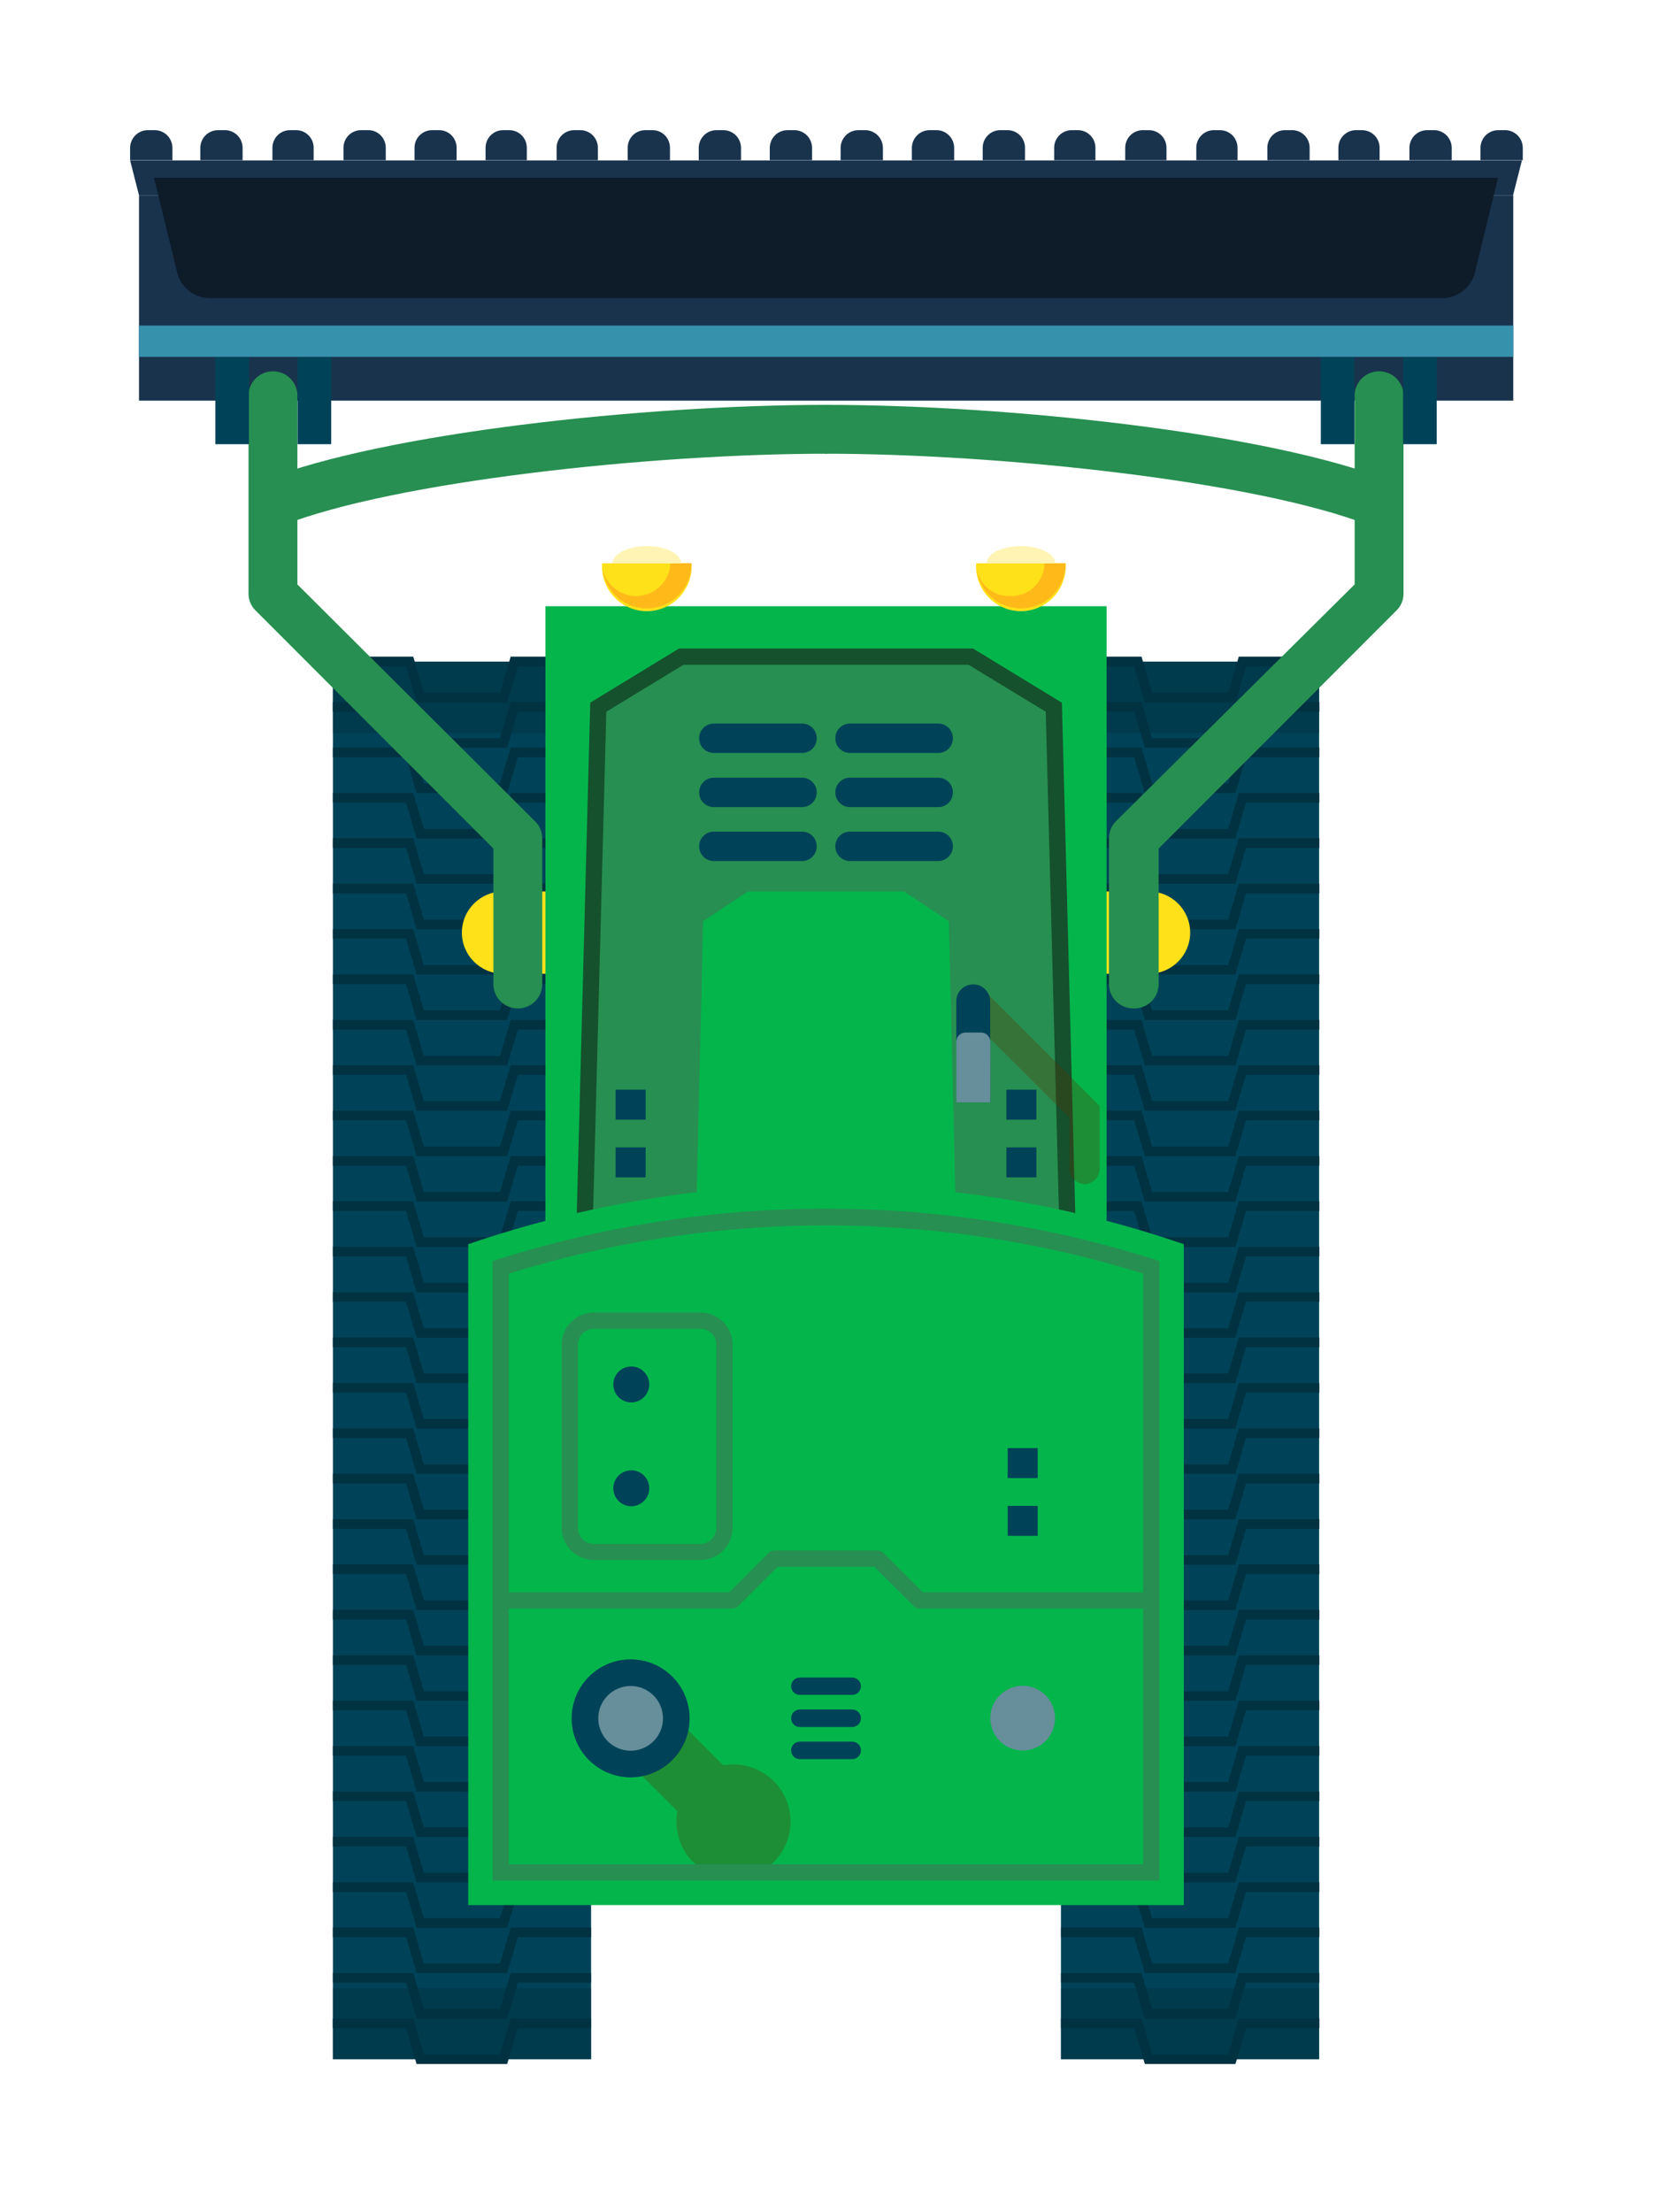 <svg width="51" height="68" viewBox="0 0 51 68" fill="none" xmlns="http://www.w3.org/2000/svg">
<g filter="url(#filter0_d_30_3950)">
<path d="M15.171 18.337H7.234V61.298H15.171V18.337Z" fill="#004358"/>
<path d="M12.59 19.591H9.808L9.483 18.486H7.234V18.187H9.704L10.029 19.292H12.369L12.701 18.187H15.171V18.486H12.922L12.59 19.591Z" fill="#003242"/>
<path d="M12.59 20.983H9.808L9.483 19.877H7.234V19.578H9.704L10.029 20.69H12.369L12.701 19.578H15.171V19.877H12.922L12.59 20.983Z" fill="#003242"/>
<path d="M12.59 22.38H9.808L9.483 21.275H7.234V20.976H9.704L10.029 22.081H12.369L12.701 20.976H15.171V21.275H12.922L12.59 22.38Z" fill="#003242"/>
<path d="M12.59 23.778H9.808L9.483 22.673H7.234V22.373H9.704L10.029 23.479H12.369L12.701 22.373H15.171V22.673H12.922L12.59 23.778Z" fill="#003242"/>
<path d="M12.59 25.169H9.808L9.483 24.064H7.234V23.765H9.704L10.029 24.87H12.369L12.701 23.765H15.171V24.064H12.922L12.59 25.169Z" fill="#003242"/>
<path d="M12.59 26.567H9.808L9.483 25.461H7.234V25.162H9.704L10.029 26.267H12.369L12.701 25.162H15.171V25.461H12.922L12.59 26.567Z" fill="#003242"/>
<path d="M12.59 27.957H9.808L9.483 26.852H7.234V26.56H9.704L10.029 27.665H12.369L12.701 26.56H15.171V26.852H12.922L12.59 27.957Z" fill="#003242"/>
<path d="M12.59 29.355H9.808L9.483 28.25H7.234V27.951H9.704L10.029 29.056H12.369L12.701 27.951H15.171V28.25H12.922L12.59 29.355Z" fill="#003242"/>
<path d="M12.59 30.753H9.808L9.483 29.648H7.234V29.349H9.704L10.029 30.454H12.369L12.701 29.349H15.171V29.648H12.922L12.59 30.753Z" fill="#003242"/>
<path d="M12.59 32.144H9.808L9.483 31.039H7.234V30.74H9.704L10.029 31.845H12.369L12.701 30.74H15.171V31.039H12.922L12.59 32.144Z" fill="#003242"/>
<path d="M12.59 33.541H9.808L9.483 32.436H7.234V32.137H9.704L10.029 33.242H12.369L12.701 32.137H15.171V32.436H12.922L12.59 33.541Z" fill="#003242"/>
<path d="M12.59 34.939H9.808L9.483 33.834H7.234V33.535H9.704L10.029 34.64H12.369L12.701 33.535H15.171V33.834H12.922L12.59 34.939Z" fill="#003242"/>
<path d="M12.59 36.33H9.808L9.483 35.225H7.234V34.926H9.704L10.029 36.031H12.369L12.701 34.926H15.171V35.225H12.922L12.59 36.33Z" fill="#003242"/>
<path d="M12.59 37.728H9.808L9.483 36.623H7.234V36.324H9.704L10.029 37.429H12.369L12.701 36.324H15.171V36.623H12.922L12.59 37.728Z" fill="#003242"/>
<path d="M12.59 39.119H9.808L9.483 38.014H7.234V37.721H9.704L10.029 38.826H12.369L12.701 37.721H15.171V38.014H12.922L12.59 39.119Z" fill="#003242"/>
<path d="M12.59 40.516H9.808L9.483 39.411H7.234V39.112H9.704L10.029 40.217H12.369L12.701 39.112H15.171V39.411H12.922L12.59 40.516Z" fill="#003242"/>
<path d="M12.59 41.914H9.808L9.483 40.809H7.234V40.51H9.704L10.029 41.615H12.369L12.701 40.51H15.171V40.809H12.922L12.59 41.914Z" fill="#003242"/>
<path d="M12.59 43.305H9.808L9.483 42.2H7.234V41.907H9.704L10.029 43.013H12.369L12.701 41.907H15.171V42.2H12.922L12.59 43.305Z" fill="#003242"/>
<path d="M12.59 44.703H9.808L9.483 43.598H7.234V43.299H9.704L10.029 44.404H12.369L12.701 43.299H15.171V43.598H12.922L12.59 44.703Z" fill="#003242"/>
<path d="M12.59 46.1H9.808L9.483 44.995H7.234V44.696H9.704L10.029 45.801H12.369L12.701 44.696H15.171V44.995H12.922L12.59 46.1Z" fill="#003242"/>
<path d="M12.59 47.492H9.808L9.483 46.386H7.234V46.087H9.704L10.029 47.193H12.369L12.701 46.087H15.171V46.386H12.922L12.59 47.492Z" fill="#003242"/>
<path d="M12.59 48.889H9.808L9.483 47.784H7.234V47.485H9.704L10.029 48.59H12.369L12.701 47.485H15.171V47.784H12.922L12.59 48.889Z" fill="#003242"/>
<path d="M12.59 50.28H9.808L9.483 49.175H7.234V48.883H9.704L10.029 49.988H12.369L12.701 48.883H15.171V49.175H12.922L12.59 50.28Z" fill="#003242"/>
<path d="M12.59 51.678H9.808L9.483 50.573H7.234V50.274H9.704L10.029 51.379H12.369L12.701 50.274H15.171V50.573H12.922L12.59 51.678Z" fill="#003242"/>
<path d="M12.59 53.075H9.808L9.483 51.97H7.234V51.671H9.704L10.029 52.776H12.369L12.701 51.671H15.171V51.97H12.922L12.59 53.075Z" fill="#003242"/>
<path d="M12.59 54.467H9.808L9.483 53.361H7.234V53.069H9.704L10.029 54.167H12.369L12.701 53.069H15.171V53.361H12.922L12.59 54.467Z" fill="#003242"/>
<path d="M12.59 55.864H9.808L9.483 54.759H7.234V54.46H9.704L10.029 55.565H12.369L12.701 54.46H15.171V54.759H12.922L12.59 55.864Z" fill="#003242"/>
<path d="M12.59 57.262H9.808L9.483 56.157H7.234V55.858H9.704L10.029 56.963H12.369L12.701 55.858H15.171V56.157H12.922L12.59 57.262Z" fill="#003242"/>
<path d="M12.59 58.653H9.808L9.483 57.548H7.234V57.249H9.704L10.029 58.354H12.369L12.701 57.249H15.171V57.548H12.922L12.59 58.653Z" fill="#003242"/>
<path d="M12.59 60.05H9.808L9.483 58.945H7.234V58.646H9.704L10.029 59.751H12.369L12.701 58.646H15.171V58.945H12.922L12.59 60.05Z" fill="#003242"/>
<path d="M12.59 61.442H9.808L9.483 60.343H7.234V60.044H9.704L10.029 61.149H12.369L12.701 60.044H15.171V60.343H12.922L12.59 61.442Z" fill="#003242"/>
<path d="M37.552 18.337H29.615V61.298H37.552V18.337Z" fill="#004358"/>
<path d="M34.978 19.591H32.196L31.864 18.486H29.615V18.187H32.092L32.417 19.292H34.757L35.082 18.187H37.559V18.486H35.303L34.978 19.591Z" fill="#003242"/>
<path d="M34.978 20.983H32.196L31.864 19.877H29.615V19.578H32.092L32.417 20.69H34.757L35.082 19.578H37.559V19.877H35.303L34.978 20.983Z" fill="#003242"/>
<path d="M34.978 22.38H32.196L31.864 21.275H29.615V20.976H32.092L32.417 22.081H34.757L35.082 20.976H37.559V21.275H35.303L34.978 22.38Z" fill="#003242"/>
<path d="M34.978 23.778H32.196L31.864 22.673H29.615V22.373H32.092L32.417 23.479H34.757L35.082 22.373H37.559V22.673H35.303L34.978 23.778Z" fill="#003242"/>
<path d="M34.978 25.169H32.196L31.864 24.064H29.615V23.765H32.092L32.417 24.87H34.757L35.082 23.765H37.559V24.064H35.303L34.978 25.169Z" fill="#003242"/>
<path d="M34.978 26.567H32.196L31.864 25.461H29.615V25.162H32.092L32.417 26.267H34.757L35.082 25.162H37.559V25.461H35.303L34.978 26.567Z" fill="#003242"/>
<path d="M34.978 27.957H32.196L31.864 26.852H29.615V26.56H32.092L32.417 27.665H34.757L35.082 26.56H37.559V26.852H35.303L34.978 27.957Z" fill="#003242"/>
<path d="M34.978 29.355H32.196L31.864 28.25H29.615V27.951H32.092L32.417 29.056H34.757L35.082 27.951H37.559V28.25H35.303L34.978 29.355Z" fill="#003242"/>
<path d="M34.978 30.753H32.196L31.864 29.648H29.615V29.349H32.092L32.417 30.454H34.757L35.082 29.349H37.559V29.648H35.303L34.978 30.753Z" fill="#003242"/>
<path d="M34.978 32.144H32.196L31.864 31.039H29.615V30.74H32.092L32.417 31.845H34.757L35.082 30.74H37.559V31.039H35.303L34.978 32.144Z" fill="#003242"/>
<path d="M34.978 33.541H32.196L31.864 32.436H29.615V32.137H32.092L32.417 33.242H34.757L35.082 32.137H37.559V32.436H35.303L34.978 33.541Z" fill="#003242"/>
<path d="M34.978 34.939H32.196L31.864 33.834H29.615V33.535H32.092L32.417 34.64H34.757L35.082 33.535H37.559V33.834H35.303L34.978 34.939Z" fill="#003242"/>
<path d="M34.978 36.33H32.196L31.864 35.225H29.615V34.926H32.092L32.417 36.031H34.757L35.082 34.926H37.559V35.225H35.303L34.978 36.33Z" fill="#003242"/>
<path d="M34.978 37.728H32.196L31.864 36.623H29.615V36.324H32.092L32.417 37.429H34.757L35.082 36.324H37.559V36.623H35.303L34.978 37.728Z" fill="#003242"/>
<path d="M34.978 39.119H32.196L31.864 38.014H29.615V37.721H32.092L32.417 38.826H34.757L35.082 37.721H37.559V38.014H35.303L34.978 39.119Z" fill="#003242"/>
<path d="M34.978 40.516H32.196L31.864 39.411H29.615V39.112H32.092L32.417 40.217H34.757L35.082 39.112H37.559V39.411H35.303L34.978 40.516Z" fill="#003242"/>
<path d="M34.978 41.914H32.196L31.864 40.809H29.615V40.51H32.092L32.417 41.615H34.757L35.082 40.51H37.559V40.809H35.303L34.978 41.914Z" fill="#003242"/>
<path d="M34.978 43.305H32.196L31.864 42.2H29.615V41.907H32.092L32.417 43.013H34.757L35.082 41.907H37.559V42.2H35.303L34.978 43.305Z" fill="#003242"/>
<path d="M34.978 44.703H32.196L31.864 43.598H29.615V43.299H32.092L32.417 44.404H34.757L35.082 43.299H37.559V43.598H35.303L34.978 44.703Z" fill="#003242"/>
<path d="M34.978 46.1H32.196L31.864 44.995H29.615V44.696H32.092L32.417 45.801H34.757L35.082 44.696H37.559V44.995H35.303L34.978 46.1Z" fill="#003242"/>
<path d="M34.978 47.492H32.196L31.864 46.386H29.615V46.087H32.092L32.417 47.193H34.757L35.082 46.087H37.559V46.386H35.303L34.978 47.492Z" fill="#003242"/>
<path d="M34.978 48.889H32.196L31.864 47.784H29.615V47.485H32.092L32.417 48.59H34.757L35.082 47.485H37.559V47.784H35.303L34.978 48.889Z" fill="#003242"/>
<path d="M34.978 50.28H32.196L31.864 49.175H29.615V48.883H32.092L32.417 49.988H34.757L35.082 48.883H37.559V49.175H35.303L34.978 50.28Z" fill="#003242"/>
<path d="M34.978 51.678H32.196L31.864 50.573H29.615V50.274H32.092L32.417 51.379H34.757L35.082 50.274H37.559V50.573H35.303L34.978 51.678Z" fill="#003242"/>
<path d="M34.978 53.075H32.196L31.864 51.97H29.615V51.671H32.092L32.417 52.776H34.757L35.082 51.671H37.559V51.97H35.303L34.978 53.075Z" fill="#003242"/>
<path d="M34.978 54.467H32.196L31.864 53.361H29.615V53.069H32.092L32.417 54.167H34.757L35.082 53.069H37.559V53.361H35.303L34.978 54.467Z" fill="#003242"/>
<path d="M34.978 55.864H32.196L31.864 54.759H29.615V54.46H32.092L32.417 55.565H34.757L35.082 54.46H37.559V54.759H35.303L34.978 55.864Z" fill="#003242"/>
<path d="M34.978 57.262H32.196L31.864 56.157H29.615V55.858H32.092L32.417 56.963H34.757L35.082 55.858H37.559V56.157H35.303L34.978 57.262Z" fill="#003242"/>
<path d="M34.978 58.653H32.196L31.864 57.548H29.615V57.249H32.092L32.417 58.354H34.757L35.082 57.249H37.559V57.548H35.303L34.978 58.653Z" fill="#003242"/>
<path d="M34.978 60.05H32.196L31.864 58.945H29.615V58.646H32.092L32.417 59.751H34.757L35.082 58.646H37.559V58.945H35.303L34.978 60.05Z" fill="#003242"/>
<path d="M34.978 61.442H32.196L31.864 60.343H29.615V60.044H32.092L32.417 61.149H34.757L35.082 60.044H37.559V60.343H35.303L34.978 61.442Z" fill="#003242"/>
<g style="mix-blend-mode:multiply" opacity="0.5">
<path d="M37.552 20.534V19.877H37.559V19.578H37.552V18.486H37.559V18.187H35.082L35.043 18.337H32.131L32.092 18.187H29.615V18.337V20.534H37.552Z" fill="#003242"/>
</g>
<g style="mix-blend-mode:multiply" opacity="0.5">
<path d="M37.552 59.114H29.615V61.292H32.15L32.196 61.441H34.978L35.023 61.292H37.552V60.343H37.559V60.044H37.552V59.114Z" fill="#003242"/>
</g>
<g style="mix-blend-mode:multiply" opacity="0.5">
<path d="M7.234 20.534V19.877H7.227V19.578H7.234V18.486H7.227V18.187H9.704L9.743 18.337H12.655L12.694 18.187H15.171V18.337V20.534H7.234Z" fill="#003242"/>
</g>
<g style="mix-blend-mode:multiply" opacity="0.5">
<path d="M7.234 59.114H15.171V61.292H12.636L12.59 61.441H9.808L9.763 61.292H7.234V60.343H7.227V60.044H7.234V59.114Z" fill="#003242"/>
</g>
<path d="M32.319 25.403H12.467C11.767 25.403 11.199 25.969 11.199 26.667C11.199 27.366 11.767 27.931 12.467 27.931H32.319C33.019 27.931 33.587 27.366 33.587 26.667C33.587 25.969 33.019 25.403 32.319 25.403Z" fill="#FFE11A"/>
<path d="M31.019 16.634H13.767V37.299H31.019V16.634Z" fill="#04B54C"/>
<path d="M29.823 35.849L29.394 19.734L26.846 18.187H22.393H17.94L15.392 19.734L14.963 35.849H29.823Z" fill="#278F51"/>
<path d="M26.397 35.849L26.17 26.319L24.792 25.403H22.393H19.994L18.616 26.319L18.389 35.849H26.397Z" fill="#04B54C"/>
<path d="M15.217 35.855L14.716 35.843L15.145 19.598L17.875 17.934H26.911L29.641 19.598L29.648 19.728L30.07 35.843L29.57 35.855L29.147 19.877L26.774 18.434H18.012L15.639 19.877L15.217 35.855Z" fill="#15512D"/>
<path d="M33.392 56.559H11.394V36.245C18.523 33.801 26.263 33.801 33.392 36.245V56.559Z" fill="#04B54C"/>
<path d="M18.259 15.314C18.272 15.502 18.246 15.692 18.183 15.87C18.119 16.048 18.02 16.211 17.891 16.349C17.762 16.487 17.606 16.597 17.433 16.672C17.26 16.748 17.073 16.787 16.884 16.787C16.695 16.787 16.508 16.748 16.335 16.672C16.162 16.597 16.006 16.487 15.877 16.349C15.748 16.211 15.649 16.048 15.585 15.87C15.522 15.692 15.496 15.502 15.509 15.314H18.259Z" fill="#FFE11A"/>
<path d="M17.609 15.314C17.597 15.572 17.491 15.817 17.311 16.002C17.131 16.187 16.89 16.299 16.632 16.317C16.375 16.336 16.119 16.259 15.915 16.102C15.71 15.944 15.57 15.717 15.522 15.463C15.556 15.816 15.725 16.141 15.993 16.372C16.262 16.602 16.609 16.72 16.962 16.701C17.315 16.681 17.648 16.526 17.889 16.268C18.131 16.009 18.263 15.668 18.259 15.314H17.609Z" fill="#FFBA1A"/>
<path d="M17.94 15.314C17.94 15.028 17.472 14.787 16.887 14.787C16.302 14.787 15.828 15.028 15.828 15.314H17.94Z" fill="#FFF4B3"/>
<path d="M29.758 15.314C29.771 15.502 29.745 15.692 29.682 15.87C29.619 16.048 29.52 16.211 29.391 16.349C29.262 16.487 29.106 16.597 28.933 16.672C28.759 16.748 28.572 16.787 28.383 16.787C28.194 16.787 28.008 16.748 27.834 16.672C27.661 16.597 27.505 16.487 27.376 16.349C27.247 16.211 27.148 16.048 27.085 15.87C27.021 15.692 26.995 15.502 27.009 15.314H29.758Z" fill="#FFE11A"/>
<path d="M29.108 15.314C29.107 15.45 29.078 15.584 29.024 15.708C28.97 15.833 28.891 15.945 28.793 16.039C28.695 16.133 28.579 16.206 28.453 16.255C28.326 16.303 28.191 16.326 28.055 16.322C27.807 16.331 27.565 16.248 27.374 16.09C27.184 15.932 27.058 15.709 27.021 15.463C27.056 15.816 27.224 16.141 27.493 16.372C27.761 16.602 28.108 16.72 28.462 16.701C28.815 16.681 29.147 16.526 29.389 16.268C29.63 16.009 29.763 15.668 29.758 15.314H29.108Z" fill="#FFBA1A"/>
<path d="M29.44 15.314C29.44 15.028 28.965 14.787 28.38 14.787C27.795 14.787 27.327 15.028 27.327 15.314H29.44Z" fill="#FFF4B3"/>
<path d="M23.128 23.563H25.845C25.904 23.563 25.963 23.575 26.018 23.598C26.073 23.621 26.123 23.655 26.164 23.697C26.206 23.739 26.239 23.79 26.261 23.845C26.283 23.9 26.294 23.959 26.293 24.018C26.293 24.137 26.246 24.251 26.162 24.335C26.078 24.419 25.964 24.467 25.845 24.467H23.128C23.009 24.467 22.895 24.419 22.811 24.335C22.726 24.251 22.679 24.137 22.679 24.018C22.678 23.959 22.689 23.9 22.711 23.845C22.733 23.79 22.766 23.739 22.808 23.697C22.85 23.655 22.9 23.621 22.954 23.598C23.009 23.575 23.068 23.563 23.128 23.563Z" fill="#004358"/>
<path d="M18.941 23.563H21.659C21.718 23.563 21.777 23.575 21.832 23.598C21.887 23.621 21.936 23.655 21.978 23.697C22.02 23.739 22.053 23.79 22.075 23.845C22.097 23.9 22.108 23.959 22.107 24.018C22.107 24.137 22.06 24.251 21.976 24.335C21.892 24.419 21.777 24.467 21.659 24.467H18.941C18.822 24.467 18.708 24.419 18.624 24.335C18.54 24.251 18.493 24.137 18.493 24.018C18.492 23.959 18.503 23.9 18.525 23.845C18.547 23.79 18.58 23.739 18.622 23.697C18.664 23.655 18.713 23.621 18.768 23.598C18.823 23.575 18.882 23.563 18.941 23.563Z" fill="#004358"/>
<path d="M23.128 21.905H25.845C25.964 21.905 26.078 21.953 26.162 22.037C26.246 22.121 26.293 22.235 26.293 22.354C26.294 22.413 26.283 22.473 26.261 22.528C26.239 22.583 26.206 22.633 26.164 22.675C26.123 22.718 26.073 22.751 26.018 22.774C25.963 22.797 25.904 22.809 25.845 22.809H23.128C23.068 22.809 23.009 22.797 22.954 22.774C22.9 22.751 22.85 22.718 22.808 22.675C22.766 22.633 22.733 22.583 22.711 22.528C22.689 22.473 22.678 22.413 22.679 22.354C22.679 22.235 22.726 22.121 22.811 22.037C22.895 21.953 23.009 21.905 23.128 21.905Z" fill="#004358"/>
<path d="M18.941 21.905H21.659C21.777 21.905 21.892 21.953 21.976 22.037C22.06 22.121 22.107 22.235 22.107 22.354C22.108 22.413 22.097 22.473 22.075 22.528C22.053 22.583 22.02 22.633 21.978 22.675C21.936 22.718 21.887 22.751 21.832 22.774C21.777 22.797 21.718 22.809 21.659 22.809H18.941C18.882 22.809 18.823 22.797 18.768 22.774C18.713 22.751 18.664 22.718 18.622 22.675C18.58 22.633 18.547 22.583 18.525 22.528C18.503 22.473 18.492 22.413 18.493 22.354C18.493 22.235 18.54 22.121 18.624 22.037C18.708 21.953 18.822 21.905 18.941 21.905Z" fill="#004358"/>
<path d="M23.128 20.241H25.845C25.904 20.241 25.963 20.253 26.018 20.276C26.073 20.299 26.123 20.333 26.164 20.375C26.206 20.418 26.239 20.468 26.261 20.523C26.283 20.578 26.294 20.637 26.293 20.697C26.293 20.815 26.246 20.93 26.162 21.014C26.078 21.098 25.964 21.145 25.845 21.145H23.128C23.009 21.145 22.895 21.098 22.811 21.014C22.726 20.93 22.679 20.815 22.679 20.697C22.678 20.637 22.689 20.578 22.711 20.523C22.733 20.468 22.766 20.418 22.808 20.375C22.85 20.333 22.9 20.299 22.954 20.276C23.009 20.253 23.068 20.241 23.128 20.241Z" fill="#004358"/>
<path d="M18.941 20.241H21.659C21.718 20.241 21.777 20.253 21.832 20.276C21.887 20.299 21.936 20.333 21.978 20.375C22.02 20.418 22.053 20.468 22.075 20.523C22.097 20.578 22.108 20.637 22.107 20.697C22.107 20.815 22.06 20.93 21.976 21.014C21.892 21.098 21.777 21.145 21.659 21.145H18.941C18.822 21.145 18.708 21.098 18.624 21.014C18.54 20.93 18.493 20.815 18.493 20.697C18.492 20.637 18.503 20.578 18.525 20.523C18.547 20.468 18.58 20.418 18.622 20.375C18.664 20.333 18.713 20.299 18.768 20.276C18.823 20.253 18.882 20.241 18.941 20.241Z" fill="#004358"/>
<g style="mix-blend-mode:multiply" opacity="0.3">
<path d="M20.788 52.75C20.587 52.55 20.341 52.4 20.071 52.315C19.8 52.23 19.513 52.212 19.234 52.263L17.082 50.111L15.672 51.522L17.823 53.673C17.768 53.971 17.791 54.277 17.889 54.563C17.987 54.849 18.157 55.105 18.383 55.306C18.61 55.507 18.884 55.646 19.179 55.71C19.475 55.773 19.782 55.76 20.071 55.67C20.36 55.58 20.62 55.417 20.827 55.196C21.035 54.976 21.181 54.706 21.253 54.412C21.326 54.119 21.32 53.811 21.239 53.52C21.157 53.229 21.002 52.964 20.788 52.75Z" fill="#583200"/>
</g>
<path d="M16.387 52.633C17.388 52.633 18.2 51.821 18.2 50.82C18.2 49.818 17.388 49.006 16.387 49.006C15.385 49.006 14.573 49.818 14.573 50.82C14.573 51.821 15.385 52.633 16.387 52.633Z" fill="#004358"/>
<path d="M16.387 51.814C16.936 51.814 17.381 51.369 17.381 50.82C17.381 50.27 16.936 49.825 16.387 49.825C15.837 49.825 15.392 50.27 15.392 50.82C15.392 51.369 15.837 51.814 16.387 51.814Z" fill="#668E9B"/>
<path d="M29.433 50.82C29.432 51.016 29.372 51.208 29.262 51.37C29.152 51.533 28.997 51.66 28.815 51.734C28.633 51.808 28.433 51.827 28.241 51.788C28.048 51.749 27.871 51.654 27.733 51.514C27.595 51.375 27.5 51.198 27.463 51.005C27.425 50.812 27.445 50.612 27.52 50.431C27.596 50.25 27.723 50.095 27.887 49.986C28.05 49.877 28.242 49.819 28.439 49.819C28.57 49.819 28.7 49.844 28.821 49.895C28.942 49.945 29.052 50.019 29.144 50.112C29.237 50.205 29.31 50.316 29.359 50.437C29.409 50.559 29.434 50.688 29.433 50.82Z" fill="#668E9B"/>
<g style="mix-blend-mode:multiply" opacity="0.3">
<path d="M30.356 34.399C30.229 34.399 30.106 34.349 30.016 34.258C29.926 34.168 29.875 34.046 29.875 33.918V32.358L26.579 29.069C26.501 28.979 26.457 28.863 26.457 28.744C26.457 28.624 26.501 28.509 26.579 28.419C26.668 28.338 26.784 28.293 26.904 28.293C27.025 28.293 27.141 28.338 27.23 28.419L30.805 31.994V33.944C30.799 34.062 30.75 34.173 30.667 34.257C30.584 34.341 30.474 34.392 30.356 34.399Z" fill="#583200"/>
</g>
<path d="M27.444 31.884H26.398V28.777C26.398 28.639 26.452 28.506 26.55 28.409C26.647 28.311 26.78 28.257 26.918 28.257C27.055 28.257 27.188 28.311 27.285 28.409C27.383 28.506 27.438 28.639 27.438 28.777L27.444 31.884Z" fill="#004358"/>
<path d="M26.398 30.024V31.884H27.444V30.024C27.444 29.949 27.414 29.876 27.36 29.822C27.307 29.769 27.234 29.738 27.158 29.738H26.683C26.608 29.738 26.535 29.769 26.481 29.822C26.428 29.876 26.398 29.949 26.398 30.024Z" fill="#668E9B"/>
<path d="M16.848 31.494H15.925V32.417H16.848V31.494Z" fill="#004358"/>
<path d="M16.848 33.268H15.925V34.191H16.848V33.268Z" fill="#004358"/>
<path d="M28.861 31.494H27.938V32.417H28.861V31.494Z" fill="#004358"/>
<path d="M28.861 33.268H27.938V34.191H28.861V33.268Z" fill="#004358"/>
<path d="M16.406 41.108C16.711 41.108 16.959 40.861 16.959 40.556C16.959 40.25 16.711 40.003 16.406 40.003C16.101 40.003 15.854 40.25 15.854 40.556C15.854 40.861 16.101 41.108 16.406 41.108Z" fill="#004358"/>
<path d="M16.406 44.3C16.711 44.3 16.959 44.052 16.959 43.747C16.959 43.442 16.711 43.195 16.406 43.195C16.101 43.195 15.854 43.442 15.854 43.747C15.854 44.052 16.101 44.3 16.406 44.3Z" fill="#004358"/>
<path d="M32.644 55.805H12.142V36.765L12.317 36.707C18.875 34.633 25.912 34.633 32.469 36.707L32.644 36.765V55.805ZM12.642 55.305H32.144V37.149C25.794 35.173 18.993 35.173 12.642 37.149V55.305Z" fill="#278F51"/>
<path d="M18.538 45.951H15.249C14.989 45.949 14.741 45.845 14.557 45.661C14.373 45.478 14.269 45.229 14.268 44.969V39.327C14.269 39.067 14.373 38.818 14.557 38.635C14.741 38.451 14.989 38.347 15.249 38.345H18.538C18.798 38.347 19.047 38.451 19.231 38.635C19.414 38.818 19.518 39.067 19.52 39.327V44.969C19.518 45.229 19.414 45.478 19.231 45.661C19.047 45.845 18.798 45.949 18.538 45.951ZM15.249 38.846C15.122 38.846 14.999 38.896 14.909 38.987C14.819 39.077 14.768 39.199 14.768 39.327V44.969C14.768 45.097 14.819 45.22 14.909 45.312C14.999 45.403 15.121 45.455 15.249 45.457H18.538C18.667 45.455 18.789 45.403 18.879 45.312C18.969 45.22 19.019 45.097 19.019 44.969V39.327C19.019 39.199 18.969 39.077 18.878 38.987C18.788 38.896 18.666 38.846 18.538 38.846H15.249Z" fill="#278F51"/>
<path d="M32.417 47.446H25.266C25.233 47.446 25.201 47.439 25.17 47.426C25.14 47.412 25.113 47.392 25.091 47.368L23.875 46.159H20.911L19.695 47.368C19.673 47.392 19.646 47.412 19.616 47.426C19.586 47.439 19.553 47.446 19.52 47.446H12.369V46.945H19.416L20.631 45.73C20.679 45.684 20.741 45.658 20.807 45.658H23.979C24.045 45.658 24.108 45.684 24.155 45.73L25.37 46.945H32.417V47.446Z" fill="#278F51"/>
<path d="M21.587 51.535H23.199C23.27 51.535 23.338 51.563 23.388 51.613C23.438 51.663 23.466 51.73 23.466 51.801C23.466 51.837 23.46 51.872 23.447 51.905C23.434 51.938 23.415 51.968 23.39 51.994C23.365 52.019 23.335 52.039 23.303 52.053C23.27 52.067 23.235 52.074 23.199 52.074H21.587C21.552 52.074 21.516 52.067 21.483 52.053C21.451 52.039 21.421 52.019 21.396 51.994C21.371 51.968 21.352 51.938 21.339 51.905C21.326 51.872 21.32 51.837 21.32 51.801C21.32 51.766 21.327 51.731 21.341 51.699C21.354 51.667 21.374 51.638 21.399 51.613C21.423 51.588 21.453 51.568 21.485 51.555C21.517 51.542 21.552 51.535 21.587 51.535Z" fill="#004358"/>
<path d="M21.587 50.547H23.199C23.235 50.547 23.27 50.554 23.303 50.568C23.335 50.581 23.365 50.602 23.39 50.627C23.415 50.652 23.434 50.683 23.447 50.716C23.46 50.749 23.466 50.784 23.466 50.82C23.466 50.89 23.438 50.958 23.388 51.008C23.338 51.058 23.27 51.086 23.199 51.086H21.587C21.552 51.086 21.517 51.079 21.485 51.066C21.453 51.053 21.423 51.033 21.399 51.008C21.374 50.983 21.354 50.954 21.341 50.922C21.327 50.889 21.32 50.855 21.32 50.82C21.32 50.784 21.326 50.749 21.339 50.716C21.352 50.683 21.371 50.652 21.396 50.627C21.421 50.602 21.451 50.581 21.483 50.568C21.516 50.554 21.552 50.547 21.587 50.547Z" fill="#004358"/>
<path d="M21.587 49.565H23.199C23.27 49.565 23.338 49.593 23.388 49.643C23.438 49.693 23.466 49.761 23.466 49.832C23.466 49.902 23.438 49.97 23.388 50.02C23.338 50.07 23.27 50.098 23.199 50.098H21.587C21.552 50.098 21.517 50.091 21.485 50.078C21.453 50.065 21.423 50.045 21.399 50.02C21.374 49.995 21.354 49.966 21.341 49.934C21.327 49.901 21.321 49.867 21.321 49.832C21.321 49.797 21.327 49.762 21.341 49.73C21.354 49.697 21.374 49.668 21.399 49.643C21.423 49.618 21.453 49.599 21.485 49.586C21.517 49.572 21.552 49.565 21.587 49.565Z" fill="#004358"/>
<path d="M28.9 42.512H27.977V43.435H28.9V42.512Z" fill="#004358"/>
<path d="M28.9 44.287H27.977V45.21H28.9V44.287Z" fill="#004358"/>
<path d="M43.52 4.003H1.273V10.315H43.52V4.003Z" fill="#19334D"/>
<path d="M43.513 4.003H1.273L1 2.931H43.786L43.513 4.003Z" fill="#19334D"/>
<path d="M43.052 3.464H1.735L2.43 6.311C2.472 6.54 2.59 6.749 2.764 6.903C2.938 7.057 3.16 7.149 3.392 7.162H41.394C41.627 7.149 41.848 7.057 42.022 6.903C42.197 6.749 42.314 6.54 42.356 6.311L43.052 3.464Z" fill="#0E1B29"/>
<path d="M12.922 28.997C12.823 28.998 12.725 28.98 12.634 28.942C12.542 28.905 12.459 28.85 12.389 28.781C12.319 28.711 12.263 28.629 12.225 28.538C12.187 28.446 12.168 28.349 12.168 28.25V24.083L4.861 16.77C4.79 16.702 4.734 16.62 4.696 16.53C4.658 16.439 4.639 16.342 4.64 16.244V10.237C4.63 10.133 4.643 10.027 4.676 9.928C4.709 9.828 4.763 9.737 4.834 9.659C4.904 9.582 4.99 9.52 5.086 9.477C5.182 9.435 5.286 9.413 5.391 9.413C5.496 9.413 5.6 9.435 5.696 9.477C5.792 9.52 5.878 9.582 5.948 9.659C6.019 9.737 6.073 9.828 6.106 9.928C6.139 10.027 6.152 10.133 6.142 10.237V15.964L13.448 23.245C13.518 23.313 13.574 23.395 13.612 23.486C13.65 23.576 13.669 23.673 13.669 23.771V28.25C13.669 28.448 13.591 28.638 13.45 28.779C13.31 28.919 13.12 28.997 12.922 28.997Z" fill="#278F51"/>
<path d="M31.838 28.997C31.64 28.997 31.45 28.919 31.31 28.779C31.17 28.638 31.091 28.448 31.091 28.25V23.765C31.091 23.667 31.111 23.57 31.149 23.479C31.186 23.389 31.242 23.307 31.312 23.238L38.644 15.964V10.237C38.635 10.133 38.647 10.027 38.68 9.928C38.713 9.828 38.767 9.737 38.838 9.659C38.908 9.582 38.995 9.52 39.09 9.477C39.187 9.435 39.29 9.413 39.395 9.413C39.5 9.413 39.604 9.435 39.7 9.477C39.796 9.52 39.882 9.582 39.953 9.659C40.023 9.737 40.077 9.828 40.11 9.928C40.144 10.027 40.156 10.133 40.146 10.237V16.244C40.147 16.342 40.128 16.439 40.09 16.53C40.052 16.62 39.996 16.702 39.925 16.77L32.618 24.083V28.25C32.618 28.351 32.598 28.451 32.559 28.544C32.519 28.637 32.461 28.721 32.388 28.79C32.315 28.86 32.229 28.915 32.134 28.95C32.04 28.986 31.939 29.002 31.838 28.997Z" fill="#278F51"/>
<path d="M4.653 8.969H3.62V11.654H4.653V8.969Z" fill="#004358"/>
<path d="M7.182 8.969H6.148V11.654H7.182V8.969Z" fill="#004358"/>
<path d="M41.166 8.969H40.133V11.654H41.166V8.969Z" fill="#004358"/>
<path d="M38.638 8.969H37.604V11.654H38.638V8.969Z" fill="#004358"/>
<path d="M43.52 8.007H1.273V8.969H43.52V8.007Z" fill="#3691AD"/>
<path d="M1.728 2.001H1.546C1.402 2.001 1.264 2.057 1.162 2.158C1.06 2.259 1.002 2.397 1 2.54V2.924H2.3V2.54C2.299 2.467 2.284 2.395 2.254 2.327C2.225 2.26 2.182 2.199 2.129 2.149C2.075 2.099 2.012 2.06 1.943 2.034C1.875 2.009 1.801 1.997 1.728 2.001Z" fill="#19334D"/>
<path d="M3.886 2.001H3.704C3.56 2.001 3.423 2.057 3.32 2.158C3.218 2.259 3.16 2.397 3.158 2.54V2.924H4.458V2.54C4.457 2.467 4.442 2.395 4.412 2.327C4.383 2.26 4.34 2.199 4.287 2.149C4.233 2.099 4.17 2.06 4.102 2.034C4.033 2.009 3.959 1.997 3.886 2.001Z" fill="#19334D"/>
<path d="M6.096 2.001H5.914C5.771 2.001 5.634 2.058 5.533 2.159C5.432 2.26 5.375 2.397 5.375 2.541V2.924H6.642V2.541C6.642 2.469 6.628 2.398 6.601 2.333C6.573 2.267 6.533 2.207 6.482 2.157C6.431 2.107 6.371 2.067 6.305 2.04C6.239 2.013 6.168 2 6.096 2.001Z" fill="#19334D"/>
<path d="M8.287 2.001H8.099C7.955 2.001 7.818 2.058 7.717 2.159C7.616 2.26 7.559 2.397 7.559 2.541V2.924H8.859V2.541C8.859 2.467 8.844 2.394 8.815 2.326C8.786 2.259 8.743 2.198 8.69 2.147C8.636 2.096 8.573 2.057 8.503 2.032C8.434 2.007 8.361 1.997 8.287 2.001Z" fill="#19334D"/>
<path d="M10.471 2.001H10.283C10.14 2.001 10.002 2.058 9.901 2.159C9.8 2.26 9.743 2.397 9.743 2.54V2.924H11.037V2.54C11.037 2.467 11.022 2.395 10.993 2.328C10.965 2.261 10.922 2.2 10.87 2.149C10.817 2.099 10.754 2.06 10.686 2.034C10.617 2.009 10.544 1.997 10.471 2.001Z" fill="#19334D"/>
<path d="M12.655 2.001H12.467C12.324 2.001 12.187 2.058 12.085 2.159C11.984 2.26 11.927 2.397 11.927 2.541V2.924H13.195V2.541C13.195 2.397 13.138 2.26 13.037 2.159C12.936 2.058 12.798 2.001 12.655 2.001Z" fill="#19334D"/>
<path d="M14.839 2.001H14.651C14.508 2.001 14.371 2.058 14.27 2.159C14.168 2.26 14.111 2.397 14.111 2.541V2.924H15.379V2.541C15.379 2.397 15.322 2.26 15.221 2.159C15.12 2.058 14.983 2.001 14.839 2.001Z" fill="#19334D"/>
<path d="M17.024 2.001H16.835C16.692 2.001 16.555 2.058 16.454 2.159C16.352 2.26 16.296 2.397 16.296 2.541V2.924H17.596V2.541C17.596 2.467 17.581 2.394 17.552 2.326C17.523 2.259 17.48 2.198 17.426 2.147C17.373 2.096 17.309 2.057 17.24 2.032C17.171 2.007 17.097 1.997 17.024 2.001Z" fill="#19334D"/>
<path d="M19.208 2.001H19.026C18.882 2.001 18.744 2.057 18.642 2.158C18.54 2.259 18.482 2.397 18.48 2.54V2.924H19.78V2.54C19.779 2.467 19.764 2.395 19.734 2.327C19.705 2.26 19.662 2.199 19.609 2.149C19.555 2.099 19.492 2.06 19.423 2.034C19.355 2.009 19.281 1.997 19.208 2.001Z" fill="#19334D"/>
<path d="M21.392 2.001H21.21C21.066 2.001 20.928 2.057 20.826 2.158C20.724 2.259 20.666 2.397 20.664 2.54V2.924H21.964V2.54C21.963 2.467 21.948 2.395 21.918 2.327C21.889 2.26 21.846 2.199 21.793 2.149C21.739 2.099 21.676 2.06 21.607 2.034C21.539 2.009 21.465 1.997 21.392 2.001Z" fill="#19334D"/>
<path d="M23.576 2.001H23.388C23.244 2.001 23.106 2.058 23.004 2.159C22.902 2.26 22.843 2.397 22.842 2.541V2.924H24.142V2.541C24.141 2.468 24.126 2.396 24.096 2.329C24.067 2.262 24.025 2.202 23.973 2.152C23.92 2.101 23.858 2.062 23.79 2.036C23.722 2.01 23.649 1.998 23.576 2.001Z" fill="#19334D"/>
<path d="M25.76 2.001H25.578C25.435 2.001 25.297 2.057 25.195 2.158C25.092 2.259 25.034 2.397 25.032 2.54V2.924H26.332V2.54C26.332 2.467 26.316 2.395 26.287 2.327C26.257 2.26 26.215 2.199 26.161 2.149C26.108 2.099 26.045 2.06 25.976 2.034C25.907 2.009 25.834 1.997 25.76 2.001Z" fill="#19334D"/>
<path d="M27.938 2.001H27.75C27.606 2.001 27.469 2.058 27.368 2.159C27.267 2.26 27.21 2.397 27.21 2.541V2.924H28.51V2.541C28.51 2.467 28.495 2.394 28.466 2.326C28.437 2.259 28.394 2.198 28.341 2.147C28.287 2.096 28.224 2.057 28.154 2.032C28.085 2.007 28.012 1.997 27.938 2.001Z" fill="#19334D"/>
<path d="M30.135 2.001H29.947C29.803 2.001 29.666 2.058 29.565 2.159C29.464 2.26 29.407 2.397 29.407 2.541V2.924H30.675V2.541C30.675 2.397 30.618 2.26 30.517 2.159C30.416 2.058 30.278 2.001 30.135 2.001Z" fill="#19334D"/>
<path d="M32.319 2.001H32.131C31.988 2.001 31.851 2.058 31.749 2.159C31.648 2.26 31.591 2.397 31.591 2.541V2.924H32.859V2.541C32.859 2.397 32.802 2.26 32.701 2.159C32.6 2.058 32.462 2.001 32.319 2.001Z" fill="#19334D"/>
<path d="M34.504 2.001H34.315C34.172 2.001 34.035 2.058 33.934 2.159C33.832 2.26 33.776 2.397 33.776 2.541V2.924H35.043V2.541C35.043 2.397 34.986 2.26 34.885 2.159C34.784 2.058 34.647 2.001 34.504 2.001Z" fill="#19334D"/>
<path d="M36.688 2.001H36.499C36.356 2.001 36.219 2.058 36.118 2.159C36.016 2.26 35.96 2.397 35.96 2.541V2.924H37.26V2.541C37.26 2.467 37.245 2.394 37.216 2.326C37.187 2.259 37.144 2.198 37.09 2.147C37.037 2.096 36.973 2.057 36.904 2.032C36.835 2.007 36.761 1.997 36.688 2.001Z" fill="#19334D"/>
<path d="M38.872 2.001H38.69C38.618 2 38.548 2.013 38.481 2.04C38.415 2.067 38.355 2.107 38.304 2.157C38.253 2.207 38.213 2.267 38.185 2.333C38.158 2.398 38.144 2.469 38.144 2.541V2.924H39.411V2.541C39.411 2.47 39.397 2.4 39.37 2.334C39.343 2.269 39.303 2.209 39.253 2.159C39.203 2.109 39.144 2.069 39.078 2.042C39.013 2.015 38.943 2.001 38.872 2.001Z" fill="#19334D"/>
<path d="M41.056 2.001H40.874C40.73 2.001 40.592 2.057 40.49 2.158C40.388 2.259 40.33 2.397 40.328 2.54V2.924H41.628V2.54C41.627 2.467 41.612 2.395 41.582 2.327C41.553 2.26 41.51 2.199 41.457 2.149C41.403 2.099 41.34 2.06 41.272 2.034C41.203 2.009 41.129 1.997 41.056 2.001Z" fill="#19334D"/>
<path d="M43.24 2.001H43.058C42.914 2.001 42.777 2.057 42.674 2.158C42.572 2.259 42.514 2.397 42.512 2.54V2.924H43.812V2.54C43.812 2.467 43.796 2.395 43.767 2.327C43.737 2.26 43.694 2.199 43.641 2.149C43.587 2.099 43.525 2.06 43.456 2.034C43.387 2.009 43.314 1.997 43.24 2.001Z" fill="#19334D"/>
<path d="M5.388 14.209C5.215 14.205 5.049 14.142 4.917 14.03C4.786 13.918 4.696 13.764 4.665 13.595C4.633 13.425 4.66 13.249 4.742 13.097C4.824 12.945 4.955 12.826 5.115 12.759C8.788 11.31 16.783 10.445 22.393 10.445C22.58 10.463 22.754 10.549 22.881 10.688C23.007 10.827 23.077 11.008 23.077 11.196C23.077 11.384 23.007 11.565 22.881 11.704C22.754 11.843 22.58 11.929 22.393 11.947C17.043 11.947 9.126 12.792 5.667 14.157C5.578 14.19 5.483 14.207 5.388 14.209Z" fill="#278F51"/>
<path d="M39.398 14.209C39.303 14.207 39.209 14.19 39.119 14.157C35.661 12.792 27.743 11.947 22.393 11.947C22.206 11.929 22.032 11.843 21.906 11.704C21.779 11.565 21.709 11.384 21.709 11.196C21.709 11.008 21.779 10.827 21.906 10.688C22.032 10.549 22.206 10.463 22.393 10.445C28.003 10.445 35.999 11.31 39.671 12.759C39.831 12.826 39.962 12.945 40.044 13.097C40.126 13.249 40.154 13.425 40.122 13.595C40.09 13.764 40.001 13.918 39.869 14.03C39.737 14.142 39.571 14.205 39.398 14.209Z" fill="#278F51"/>
</g>
<defs>
<filter id="filter0_d_30_3950" x="0" y="0" width="50.812" height="67.442" filterUnits="userSpaceOnUse" color-interpolation-filters="sRGB">
<feFlood flood-opacity="0" result="BackgroundImageFix"/>
<feColorMatrix in="SourceAlpha" type="matrix" values="0 0 0 0 0 0 0 0 0 0 0 0 0 0 0 0 0 0 127 0" result="hardAlpha"/>
<feOffset dx="3" dy="2"/>
<feGaussianBlur stdDeviation="2"/>
<feComposite in2="hardAlpha" operator="out"/>
<feColorMatrix type="matrix" values="0 0 0 0 0 0 0 0 0 0 0 0 0 0 0 0 0 0 0.25 0"/>
<feBlend mode="normal" in2="BackgroundImageFix" result="effect1_dropShadow_30_3950"/>
<feBlend mode="normal" in="SourceGraphic" in2="effect1_dropShadow_30_3950" result="shape"/>
</filter>
</defs>
</svg>
